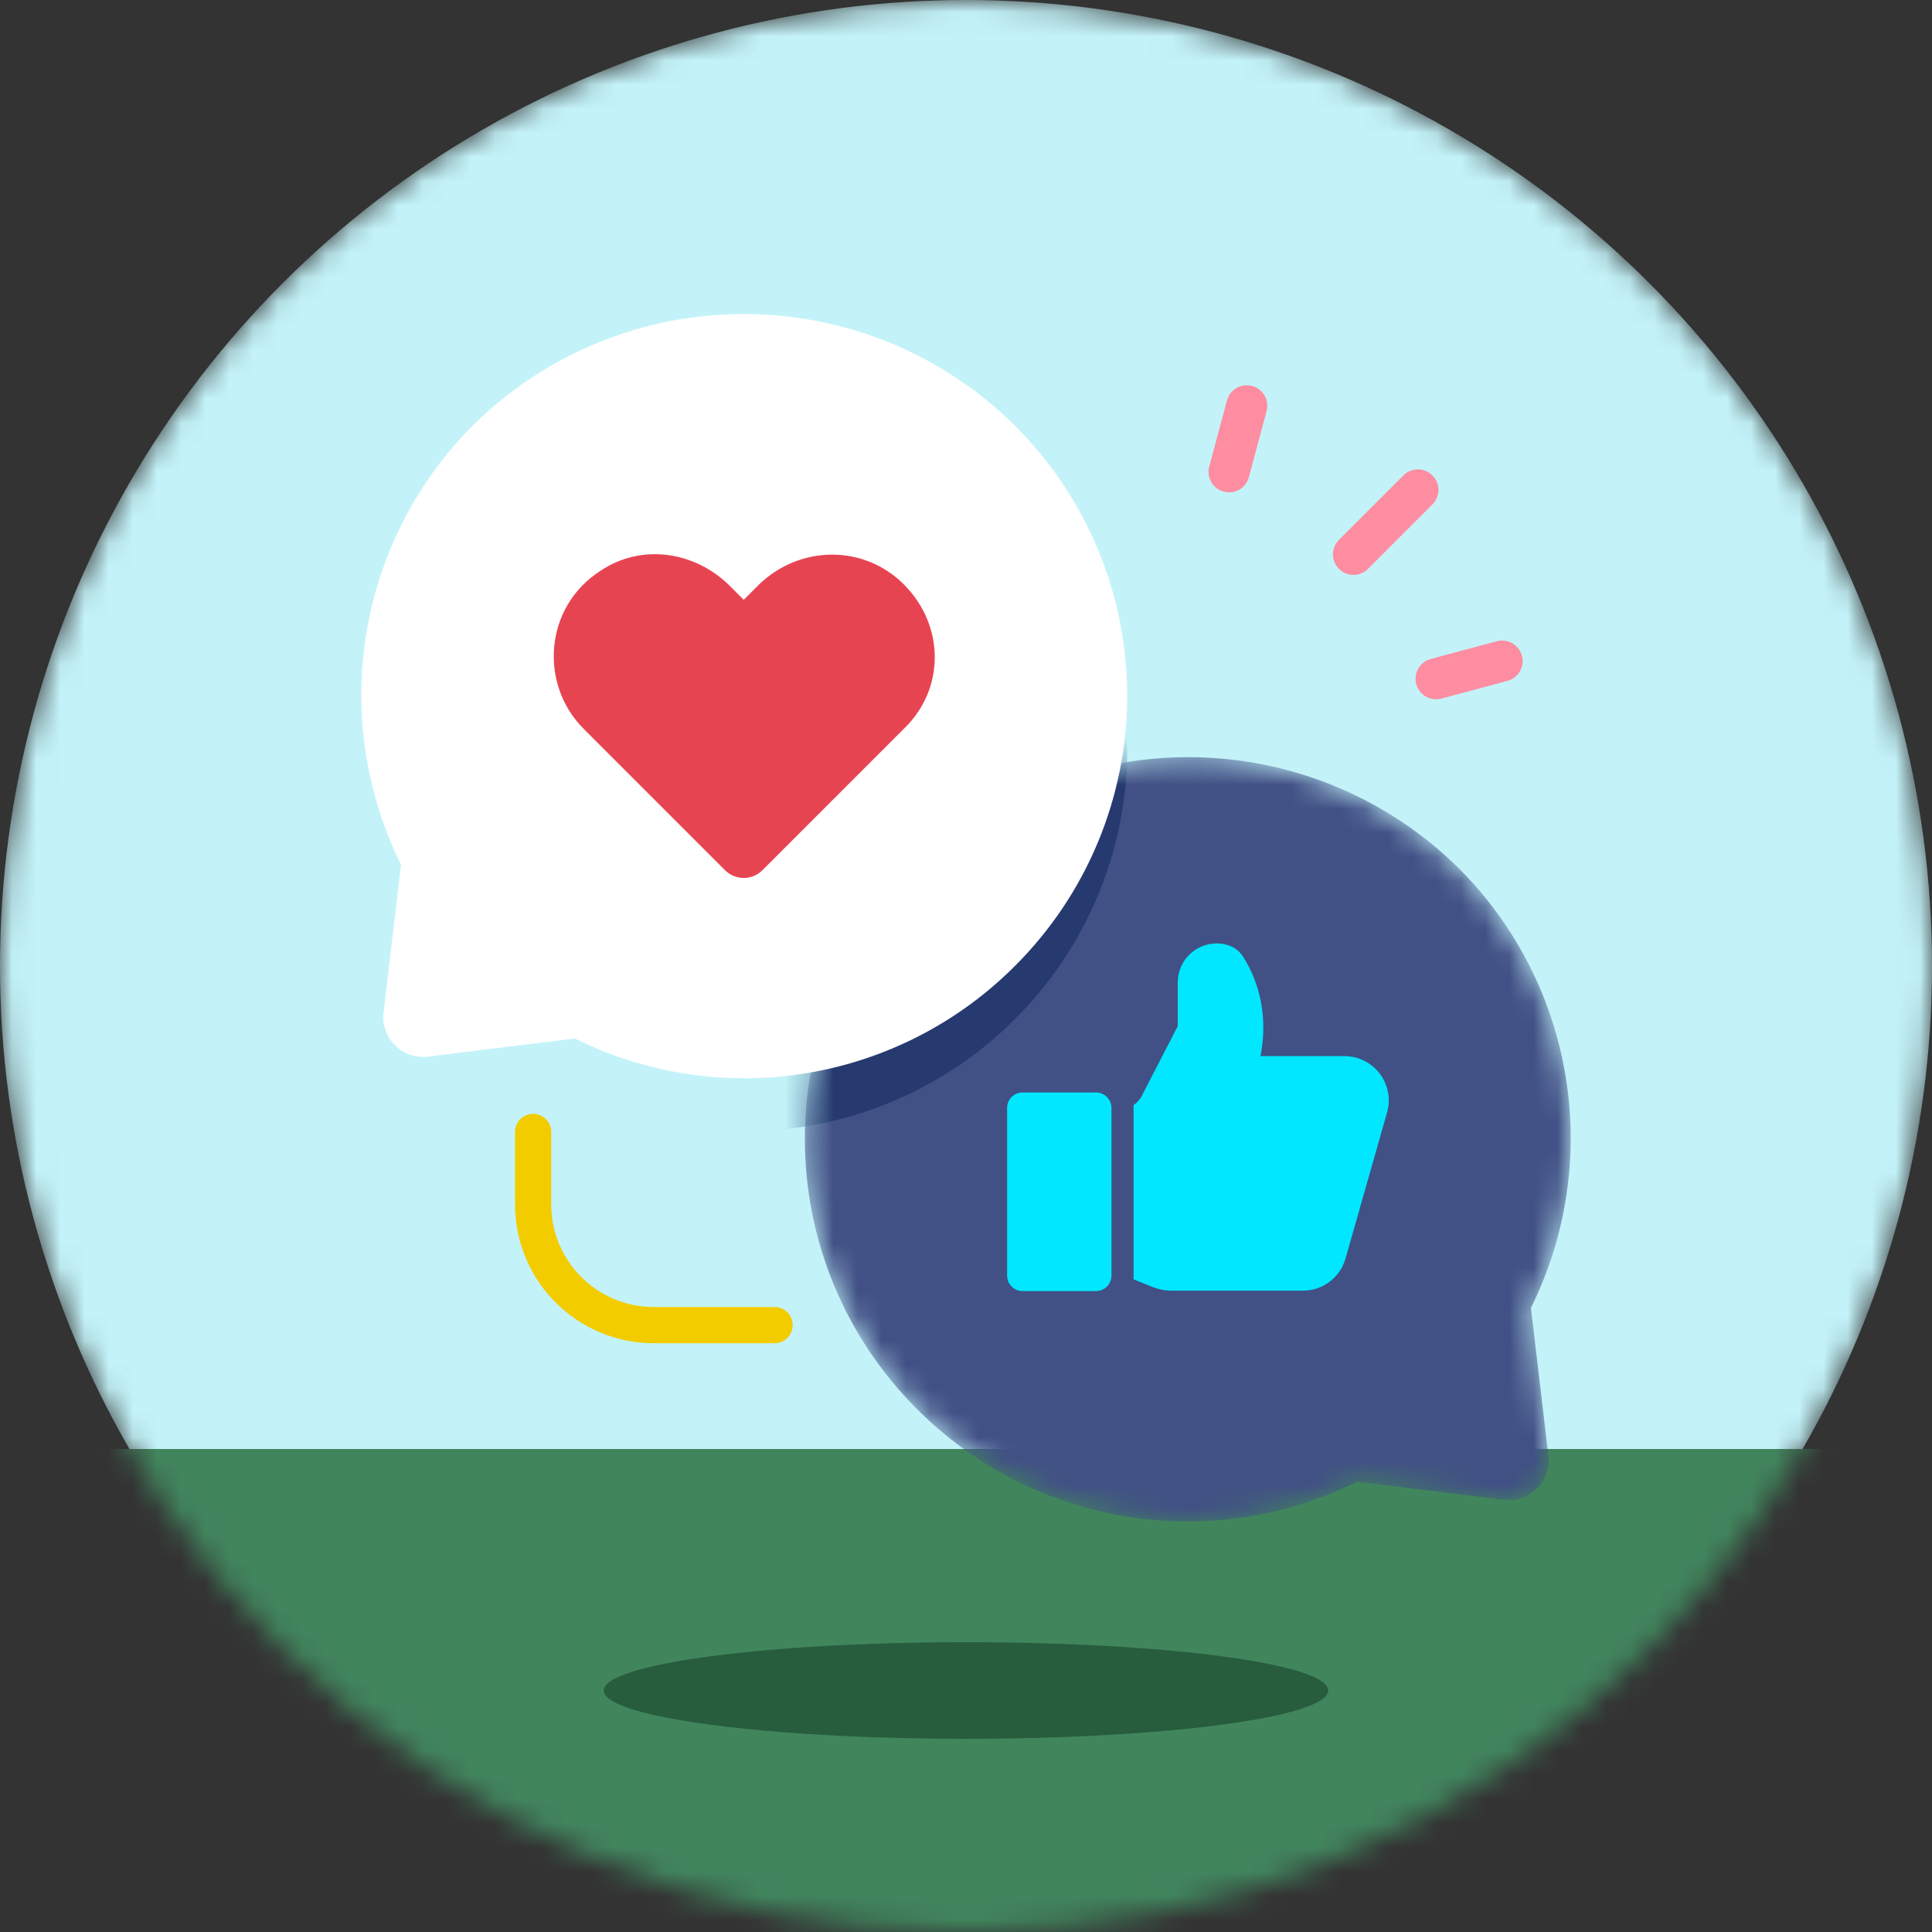 <svg width="80" height="80" viewBox="0 0 80 80" fill="none" xmlns="http://www.w3.org/2000/svg">
<rect x="0" y="0" width="80" height="80" fill="#333333" stroke="none"/>
<g id="Mask Group">
<g id="Mask group">
<mask id="mask0_169_1226" style="mask-type:alpha" maskUnits="userSpaceOnUse" x="0" y="0" width="80" height="80">
<circle id="Ellipse 3591" cx="40" cy="40" r="40" fill="#D9EDE3"/>
</mask>
<g mask="url(#mask0_169_1226)">
<circle id="Ellipse 3592" cx="40" cy="40" r="40" fill="#C3F3F9"/>
<path id="Rectangle 4716" d="M0 60H80V80H0V60Z" fill="#41855D"/>
<ellipse id="Ellipse 3606" cx="40" cy="70" rx="15" ry="2" fill="#275C3D"/>
<g id="Group 5138599">
<g id="Group 5138598">
<g id="Mask group_2">
<mask id="mask1_169_1226" style="mask-type:alpha" maskUnits="userSpaceOnUse" x="33" y="31" width="33" height="32">
<path id="Vector" d="M49.202 31.352C45.017 31.352 41.001 32.998 38.018 35.933C36.536 37.397 35.358 39.141 34.553 41.062C33.748 42.984 33.331 45.047 33.327 47.13C33.322 49.214 33.731 51.278 34.528 53.203C35.325 55.128 36.496 56.876 37.972 58.347C40.311 60.695 43.329 62.248 46.599 62.788C49.869 63.328 53.226 62.826 56.195 61.353L62.277 62.103C63.338 62.234 64.241 61.336 64.115 60.274L63.393 54.156C64.865 51.186 65.367 47.829 64.828 44.559C64.288 41.289 62.734 38.272 60.386 35.933C57.404 32.998 53.387 31.352 49.202 31.352Z" fill="#415085"/>
</mask>
<g mask="url(#mask1_169_1226)">
<path id="Vector_2" d="M49.202 31.352C45.017 31.352 41.001 32.998 38.018 35.933C36.536 37.397 35.358 39.141 34.553 41.062C33.748 42.984 33.331 45.047 33.327 47.13C33.322 49.214 33.731 51.278 34.528 53.203C35.325 55.128 36.496 56.876 37.972 58.347C40.311 60.695 43.329 62.248 46.599 62.788C49.869 63.328 53.226 62.826 56.195 61.353L62.277 62.103C63.338 62.234 64.241 61.336 64.115 60.274L63.393 54.156C64.865 51.186 65.367 47.829 64.828 44.559C64.288 41.289 62.734 38.272 60.386 35.933C57.404 32.998 53.387 31.352 49.202 31.352Z" fill="#415085"/>
<g id="Group 34406">
<path id="Vector_3" d="M46.481 45.921C46.767 45.921 47.053 45.73 47.243 45.445L48.767 42.493V40.681C48.767 39.788 49.49 39.065 50.383 39.065C50.811 39.065 51.226 39.234 51.459 39.593C51.926 40.312 52.58 41.74 52.195 43.731H55.67C56.888 43.731 57.768 44.895 57.435 46.067L55.716 52.111C55.492 52.899 54.772 53.444 53.952 53.444H48.526C48.245 53.444 47.966 53.389 47.705 53.284L46.481 52.791" fill="#00E7FF"/>
<path id="Vector_4" d="M45.382 44.778H42.343C41.736 44.778 41.244 45.27 41.244 45.877V52.821C41.244 53.428 41.736 53.919 42.343 53.919H45.382C45.989 53.919 46.481 53.428 46.481 52.821V45.877C46.481 45.27 45.989 44.778 45.382 44.778Z" fill="#00E7FF" stroke="#415085" stroke-width="0.917" stroke-miterlimit="10" stroke-linecap="round" stroke-linejoin="round"/>
</g>
<path id="Vector_5" opacity="0.5" d="M30.802 15.198C34.986 15.198 39.003 16.843 41.986 19.778C43.468 21.243 44.646 22.986 45.451 24.908C46.256 26.83 46.673 28.892 46.677 30.976C46.681 33.059 46.273 35.123 45.476 37.048C44.678 38.974 43.508 40.722 42.031 42.192C39.693 44.54 36.675 46.094 33.405 46.633C30.135 47.173 26.778 46.671 23.809 45.199L17.727 45.949C16.666 46.08 15.763 45.181 15.888 44.12L16.611 38.001C15.139 35.032 14.637 31.675 15.176 28.405C15.716 25.135 17.269 22.117 19.618 19.778C22.6 16.843 26.617 15.198 30.802 15.198Z" fill="#0D255D"/>
</g>
</g>
</g>
<g id="Group 34407">
<path id="Vector_6" d="M30.798 13.002C34.983 13.002 38.999 14.646 41.982 17.582C43.464 19.046 44.642 20.79 45.447 22.712C46.252 24.633 46.669 26.695 46.673 28.779C46.678 30.863 46.269 32.927 45.472 34.852C44.675 36.777 43.504 38.525 42.028 39.996C39.689 42.344 36.671 43.897 33.401 44.437C30.131 44.977 26.774 44.475 23.805 43.002L17.723 43.752C16.662 43.883 15.759 42.985 15.884 41.923L16.607 35.804C15.135 32.835 14.633 29.478 15.172 26.208C15.712 22.938 17.265 19.921 19.614 17.582C22.596 14.646 26.613 13.002 30.798 13.002Z" fill="white"/>
<path id="Vector_7" d="M37.423 24.196C35.784 22.556 33.148 22.556 31.437 24.196L30.796 24.837L30.226 24.267C28.801 22.842 26.592 22.485 24.881 23.625C22.53 25.122 22.316 28.329 24.169 30.181L24.81 30.823L30.019 36.032C30.448 36.461 31.144 36.461 31.573 36.032L36.782 30.823L37.423 30.181C39.134 28.543 39.134 25.906 37.423 24.196Z" fill="#E74452"/>
</g>
<path id="Vector 10135" d="M22.075 46.871V49.871C22.075 52.632 24.313 54.871 27.075 54.871H32.075" stroke="#F3CC00" stroke-width="1.5" stroke-linecap="round"/>
</g>
<g id="Group 5138602">
<path id="Vector 5325" d="M58.713 20.286L56.044 22.956" stroke="#FF8DA1" stroke-width="1.7" stroke-linecap="round"/>
<path id="Vector 5326" d="M51.626 16.802L50.893 19.537" stroke="#FF8DA1" stroke-width="1.7" stroke-linecap="round"/>
<path id="Vector 5327" d="M62.198 27.374L59.464 28.107" stroke="#FF8DA1" stroke-width="1.7" stroke-linecap="round"/>
</g>
</g>
</g>
</g>
</svg>
